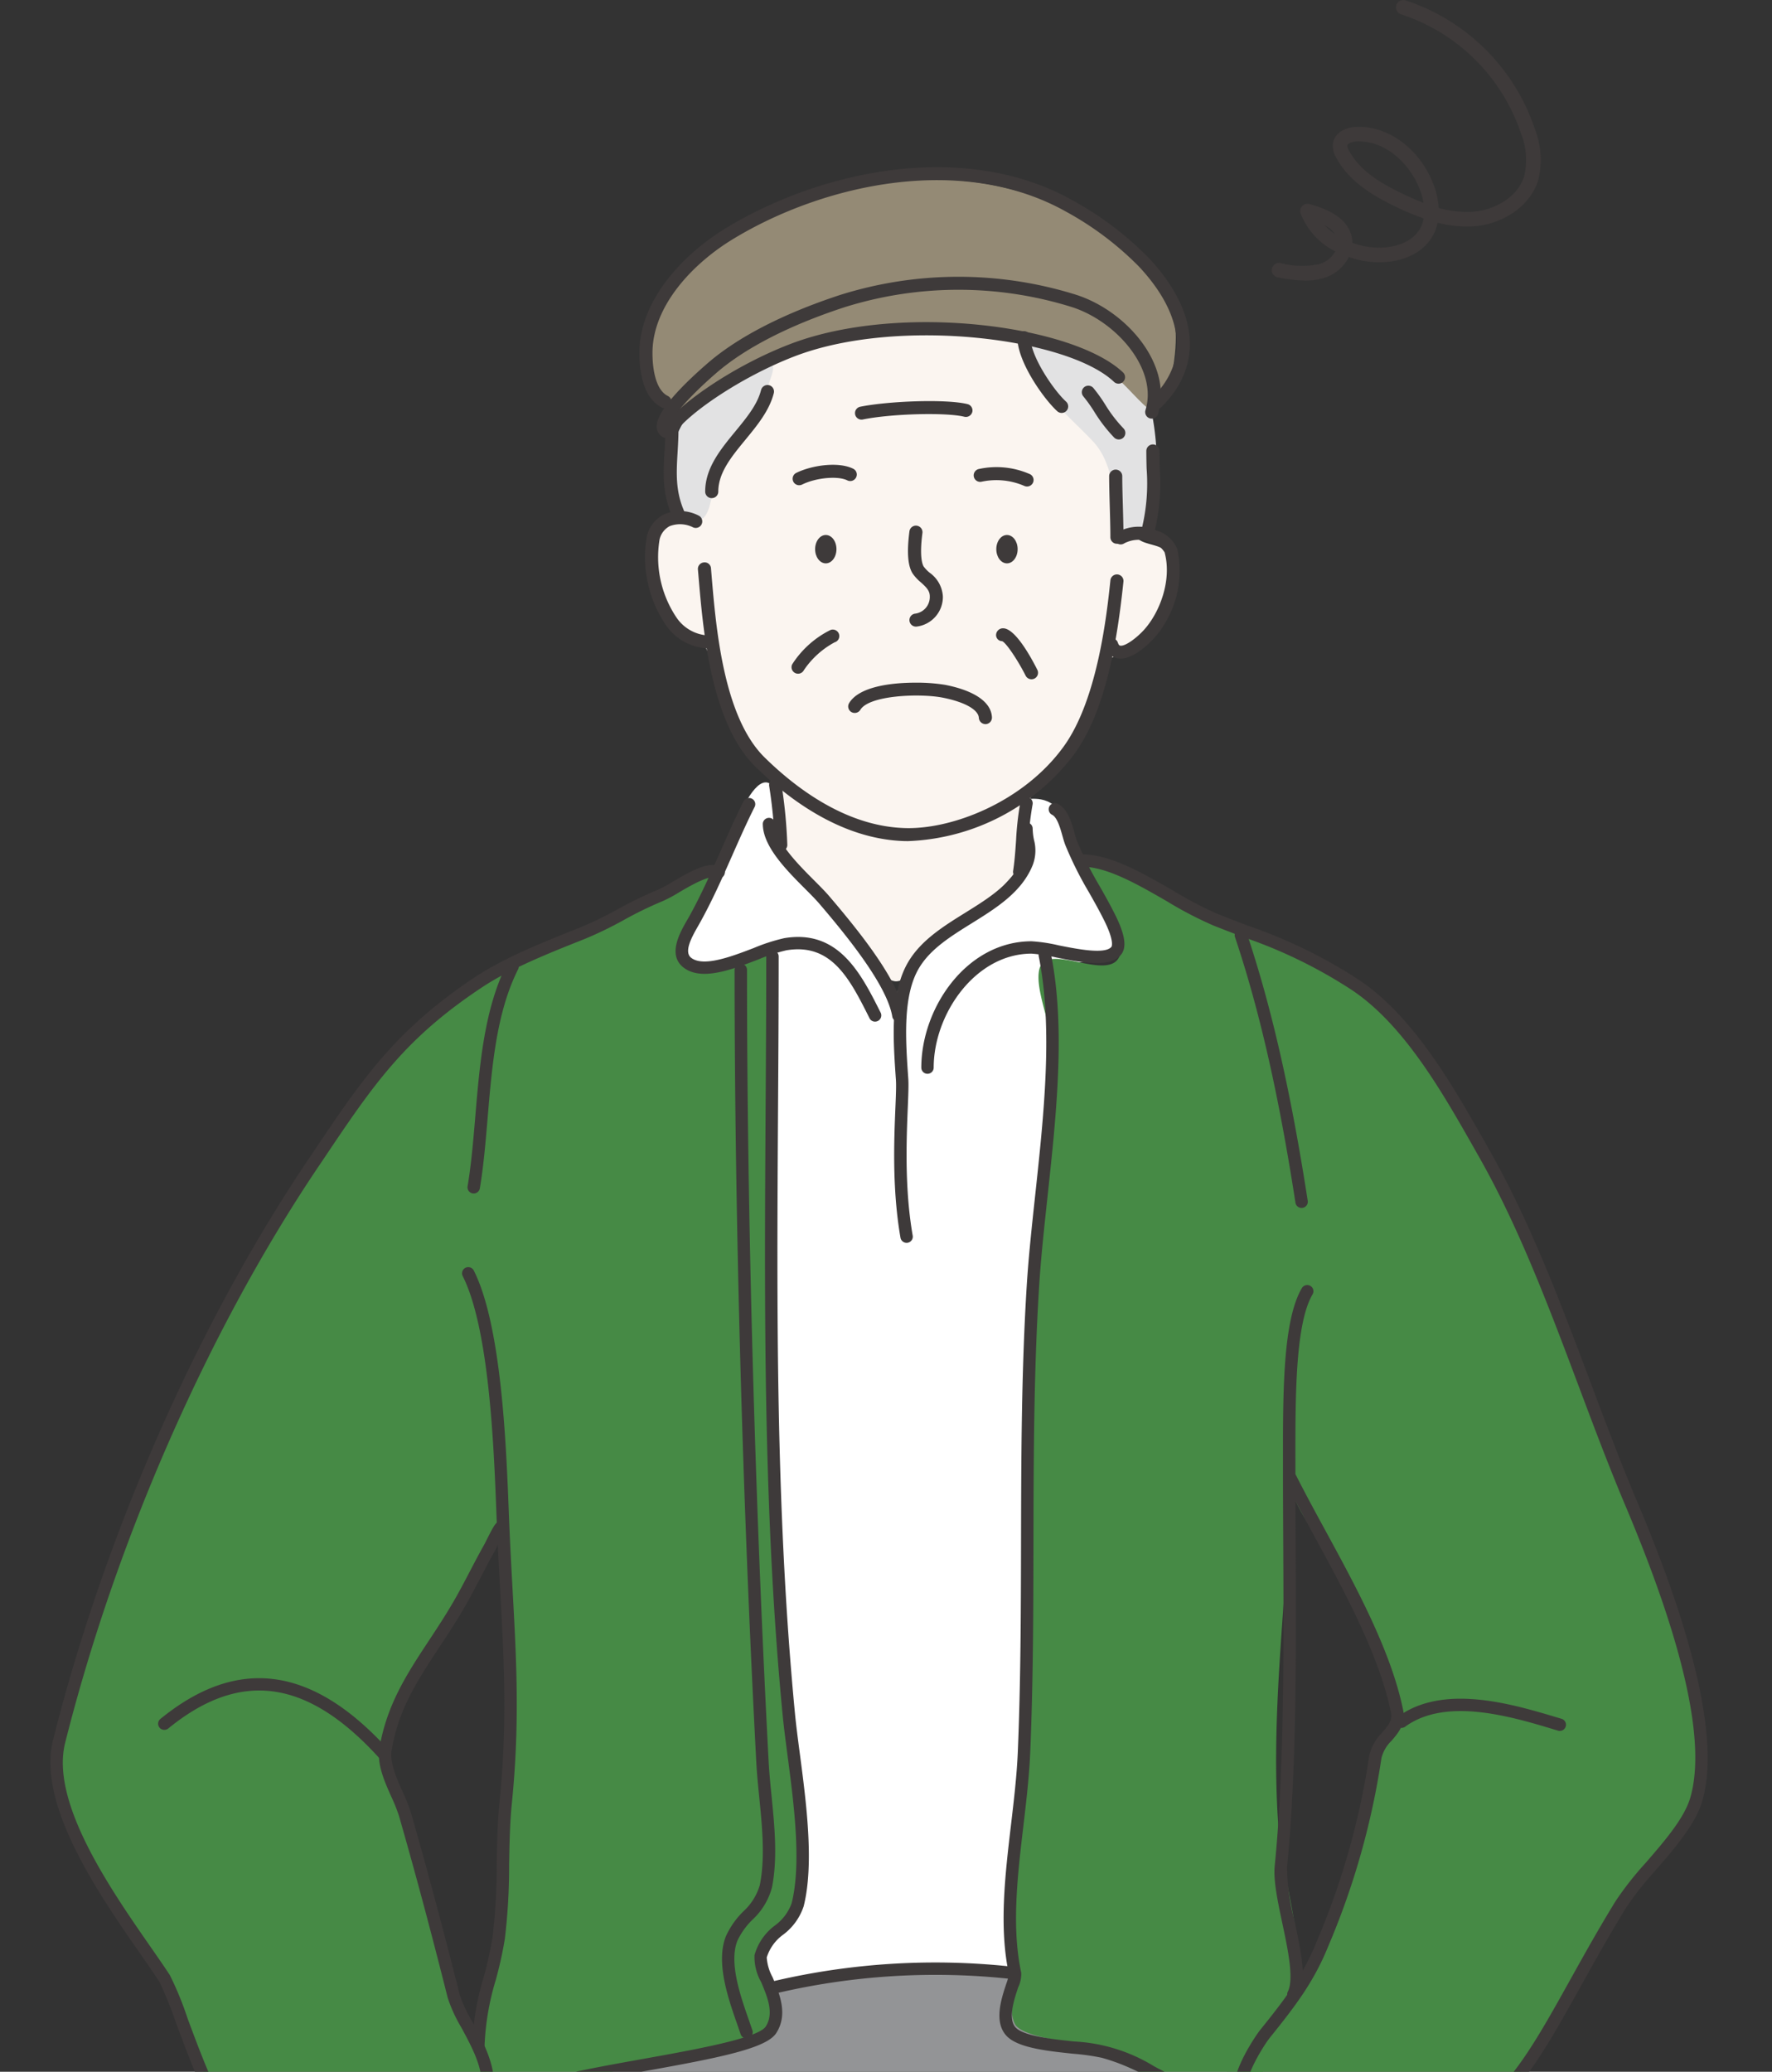 <svg xmlns="http://www.w3.org/2000/svg" width="220.451" height="257.636"><rect width="100%" height="100%" fill="#333333" stroke="none"/><defs><clipPath id="a"><path fill="none" d="M0 0h220.451v240.424H0z"/></clipPath><style>.f,.g,.j{fill-rule:evenodd}.f{fill:#e2e2e3}.g{fill:#468a45}.i,.j{fill:#3e3a3a}</style></defs><g clip-path="url(#a)" transform="translate(0 17.212)"><path d="M127.073 91.103c1.306-.195.58-7.623 1.1-9 .715-1.892 2.881-3.192 3.967-4.878a44.547 44.547 0 005.1-11.44c.462-1.528 3-1.715 4.342-2.939a14.129 14.129 0 004.279-8.941c.285-4.5-4.168-2.5-4.783-4.939-2.066-8.207-3.728-18.016-11.075-23.694-4.312-3.333-12.29-3.954-17.56-3.629-11.218.7-18.869 5.044-23.916 15.069-1.612 3.2-1.894 6.8-3.211 10.066-.331.824-2.359.658-3.083 1.377-1.619 1.608-1.306 3.865-1.008 5.938.283 1.966 1.085 5.261 2.834 6.5.863.611 2.652 1.18 3.271 2 1.495 1.979 1.7 5.316 2.833 7.565 1.473 2.927 3.823 5.346 5.224 8.129 1.291 2.567.307 6.411 1.007 9.189 1.134 4.507 6.617 8.719 9.568 12.068 1.171 1.33 3.419 4.88 5.285 5.251 1.277.255 2.728-1.7 3.652-2.313 3.427-2.269 6.029-5.488 8.935-8.378.748-.746 2.259-2.857 3.239-3.001z" fill-rule="evenodd" fill="#fbf5f0"/><path d="M96.433 80.942c-1.592-2.609-3.621 1.369-4.443 3.2-.878 1.966-1.925 5.486-3.085 7.693-1.826 3.473-3.736 5.727-4.221 9.1-.385 2.682 3.7 1.956 5.158 2.989 1.413 1 2.3 2.853 3.151 4.268 3.937 6.517 1.862 17.133 1.862 24.339 0 12.281-1.749 24.832-.715 37.146 1.014 12.078 2.434 23.988 2.434 36.151 0 6.165-2.761 10.482-3.724 16.224-.4 2.349-1.574 5.414.142 7.544 1.928 2.394 6.608 2.148 9.312 1.85 8.255-.911 17.845.585 25.931-1.422 1.821-.453 1.576-6.749 1.576-8.113 0-8.908 1.409-17.857 2.007-26.757 1.058-15.762.359-31.65 1.575-47.4.993-12.807 2.42-26.995.289-39.707-.15-.89-.684-4.322-.144-5.124.743-1.107 4.188.048 5.256-2.077 1.019-2.025-2.029-6.159-4-10.161-1.354-2.754-2.5-6.273-3.127-7.147-1.527-2.147-4.537-1.218-4.537-1.218s1.077 7.224-.5 9.316c-2.966 3.929-7.341 4.942-10.862 8.441-1.26 1.252-4.537 6.683-4.537 6.683s-3.015-5.777-3.484-6.4c-2.376-3.145-10.787-12.747-10.787-12.747s.894-4.338-.527-6.671z" fill="#fff" fill-rule="evenodd"/><path d="M58.339 245.852c5.965-9.111 17.44-11.685 29.73-14.484 13.862-3.155 28.854-5.788 39.916-3.152 5.172 1.235 22.263 6.125 25.873 14.19 1.1 2.46-.03 6.877-1.892 9.466-1.04 1.449.617 6.726-.68 7.974-8.147 7.844-23.653 8.006-34.112 10.6-3.546.88-8.183 6.819-12.185 6.024-7.78-1.545-13.655-9.81-20.838-13.055a94.144 94.144 0 01-19.941-11.714c-1.515-1.198-7.03-4.075-5.871-5.849z" fill="#939496" fill-rule="evenodd"/><path class="f" d="M95.628 28.195c1.047-.274.31 1.4.093 2.1a19.414 19.414 0 01-3.258 5.945 25.2 25.2 0 00-3.843 8.147c-.307 1.023-.506 2.913-1.8 3.155-4.008.751-3.31-7.558-2.924-9.49.983-4.926 7.188-8.659 11.732-9.857zM127.564 25.915c-.884.018.742 2.9 1.108 3.525 1.914 3.262 4.747 5.524 7.31 8.244 1.9 2.02 2.391 4.949 2.825 7.584.093.568.107 3.25.436 3.459a4.673 4.673 0 002.077.322c1.541 0 1.475-2.353 1.87-3.548 1.065-3.22.787-7.744.152-11.087-1.12-5.919-10.828-8.593-15.778-8.499z"/><path class="g" d="M89.164 90.676s-1.513 2.866-1.82 3.579c-.828 1.921-3.493 5.2-2.2 7.436 1.873 3.245 10.643-1.091 10.643-1.091s.593 12.1.534 12.94c-.763 10.581-.608 17.93-.608 28.54 0 17.656 1.429 33.331 1.924 50.977.213 7.642 3.67 19.338 1.6 26.884-.552 2.011-3.473 3.963-4.325 5.827-1.551 3.391 3.889 6.042 1.345 9.2-3.058 3.8-17.524 4.517-22.152 5.917-3.736 1.13-14.2 3.972-14.2 3.972s.237-2.95.325-3.485c.434-2.584-1.428-5.835-1.428-5.835s1.506-4.676 1.677-5.627c.27-1.506.526-2.17.756-3.875.777-5.775 1.331-12.424 1.731-18.1a100.3 100.3 0 00.281-16.492c-1.037-12.345-.573-22.162-1.881-34.492-1.135-10.715-3.488-20.058-2.495-30.91a125.061 125.061 0 012.2-15.748c.289-1.29 1.924-8.055 1.924-8.055s8.967-3.75 13.578-5.467c2.831-1.055 12.591-6.095 12.591-6.095z"/><path class="g" d="M64.823 101.949s-5.79 3.583-7.741 4.776c-5.757 3.519-11.406 10.348-13.026 12.844-1.792 2.764-8.97 13.822-9.221 14.3-7.7 14.565-9.5 16.649-16.138 31.717a274.447 274.447 0 00-9.766 26.7c-2.049 6.785-3.355 11.924.139 18.371 2.655 4.9 8.444 13.455 11.4 18.154 2.361 3.753 6.4 16.1 6.4 16.1s10.459-1.777 13.651-1.777c4.816 0 9.737.292 14.532.292.482 0 4.351 1.823 4.618 1.426a5.737 5.737 0 00.751-4.77 81.494 81.494 0 00-3.594-8.518 137.592 137.592 0 01-4.418-13.655c-1.628-5.5-4.6-17.979-4.6-17.979a109.428 109.428 0 015.71-11.469c2.5-4.17 9.243-15.481 9.243-15.481s.617-21.327 1.1-34.244c.333-8.977.939-18.287.293-27.268-.145-1.993.667-9.519.667-9.519zM134.84 89.317c-.948-.309 5.328 12.1 5.827 13.032 3.7 6.893 8.263 12.264 10.57 19.716 4.254 13.732 5.091 32.444 9.452 46.055 1.338 4.174 4.561 6.869 6.958 11.817a136.963 136.963 0 016.465 16.741s-3.182 3.674-3.68 6.643c-1.435 8.556-3.11 17.94-8.112 25.393-2.344 3.493-5.246 5.869-6.963 9.709-.266.592-1.463 3.584-1.228 4.284.2.594 3.487-.98 3.95-.98 3.487 0 3.7 1.181 7.168 1.807 1.448.262 4.389-.374 7.2-.129 6.106.531 13.06 1.857 13.06 1.857s8.424-11.069 10.171-14.189c2.014-3.6 4.464-8.307 6.73-12.355 1.994-3.564 7.124-7.841 8.626-11.256.954-2.173.907-6.829.631-9.152a58.07 58.07 0 00-3.468-15.019 2877.223 2877.223 0 01-8.95-23.462 310.377 310.377 0 00-14.877-33.892c-3.083-6.125-7.882-14.863-13.688-18.983-5.6-3.975-12.271-6.71-19.134-9.94-5.625-2.65-11.392-5.972-16.708-7.697z"/><path class="g" d="M139.7 98.195c-.094-.685.45 3.286-1.033 4.268-2.353 1.56-8.716-2.385-9.388.95-.5 2.477 1.43 6.46 1.43 9.169 0 8.35-.947 16.5-1.59 24.817-1.8 23.208-1.218 46.635-2.387 69.867-.342 6.777-.478 13.611-.478 20.393 0 1.913-.9 5.015 0 6.8.684 1.359 4.735 1.907 6.047 2.214 5.467 1.277 12.925 6.535 18.457 5.847 17.652-2.191 9.057-21.866 8.276-32.722-.943-13.109.806-26.459 1.432-39.517a152.916 152.916 0 00-5.091-45.21 50.328 50.328 0 00-8.435-16.755c-2.29-2.963-6.714-6.369-7.24-10.121z"/><path d="M84.821 33.823c6.975-4.489 14.14-9.069 22.767-10.027 7.152-.792 13.66.537 20.6 1.466 3.85.515 7.493 2.762 10.75 4.569.71.393 3.535 3.745 3.956 3.7 3.017-.335 3.562-7.782 3.344-9.726-.693-6.161-7.033-11.693-12.2-14.343-15.191-7.8-31.123-4.344-45.382 4.107-6.5 3.852-12.294 13.473-5.294 19.029z" fill="#948a75" fill-rule="evenodd"/><path class="i" d="M112.981 87.385c-.249 0-.492 0-.732-.015-7.667-.332-14.17-5.211-18.275-9.245-5.542-5.448-6.5-16.884-7.078-23.716l-.07-.807a.811.811 0 01.745-.875.783.783 0 01.881.74l.068.807c.555 6.612 1.487 17.674 6.6 22.7 3.9 3.835 10.052 8.47 17.2 8.779 5.993.295 15.073-3.232 20.067-10.211 4.208-5.883 5.335-16.58 5.759-20.608a.815.815 0 011.621.168c-.742 7.053-2.1 15.855-6.052 21.375a27.156 27.156 0 01-20.734 10.908z"/><path class="i" d="M113.951 60.709a.809.809 0 01-.1-1.612 2.084 2.084 0 001.822-2.152c0-.7-.424-1.121-1.116-1.743a5.55 5.55 0 01-1.014-1.091c-.609-.947-.739-2.668-.4-5.263a.815.815 0 011.616.211c-.4 3.035.019 3.969.157 4.182a4.314 4.314 0 00.732.761 3.9 3.9 0 011.653 2.944 3.713 3.713 0 01-3.248 3.757.8.8 0 01-.102.006zM113.893 67.682c-3.11 0-7.033.51-8.256 2.542a.808.808 0 00.282 1.111.826.826 0 001.118-.281c1.088-1.812 7.374-2.065 10.232-1.512 2.733.535 4.461 1.5 4.508 2.525a.836.836 0 00.852.77.813.813 0 00.777-.847c-.088-1.884-2.157-3.318-5.823-4.038a21.991 21.991 0 00-3.69-.27zM99.424 43.129a.809.809 0 01-.364-1.534c1.969-.972 5.28-1.417 7.081-.519a.8.8 0 01.363 1.086.816.816 0 01-1.093.361c-1.175-.586-3.908-.331-5.622.522a.84.84 0 01-.365.084zM127.77 43.287a.84.84 0 01-.364-.084 8.768 8.768 0 00-5.249-.521.808.808 0 11-.428-1.559 10.324 10.324 0 016.407.63.809.809 0 01.364 1.087.818.818 0 01-.73.447zM107.175 34.97a.809.809 0 01-.166-1.6c3.433-.7 10.669-.995 13.358-.328a.81.81 0 01.593.982.826.826 0 01-.989.589c-2.27-.564-9.12-.381-12.631.341a.846.846 0 01-.165.016z"/><path class="j" d="M101.407 51.08c0-.976.593-1.764 1.328-1.764s1.327.787 1.327 1.764-.593 1.765-1.327 1.765-1.328-.789-1.328-1.765zM123.947 51.08c0-.976.592-1.764 1.326-1.764s1.328.787 1.328 1.764-.593 1.765-1.328 1.765-1.326-.789-1.326-1.765z"/><path class="i" d="M88.124 63.425H88.1a6.713 6.713 0 01-5.223-2.848 15.059 15.059 0 01-2.4-11.1 4.1 4.1 0 012.1-2.706 5.022 5.022 0 014.29.107.812.812 0 11-.623 1.5 3.59 3.59 0 00-2.935-.158 2.492 2.492 0 00-1.252 1.653 13.445 13.445 0 002.12 9.732 5.066 5.066 0 003.971 2.206.81.81 0 01-.023 1.619zM139.41 64.692a2.013 2.013 0 01-.405-.04 1.962 1.962 0 01-1.478-1.435.813.813 0 011.544-.511c.074.222.164.346.266.365.6.151 2.057-.934 2.986-1.958 1.978-2.184 3.495-6.2 2.563-9.638a2.784 2.784 0 00-1.665-1.231 3.888 3.888 0 00-3.346.106.818.818 0 01-1.13-.217.8.8 0 01.219-1.123 5.369 5.369 0 014.825-.28 4.042 4.042 0 012.671 2.324 12.644 12.644 0 01-2.928 11.143c-.245.267-2.319 2.495-4.122 2.495zM97.175 88.634a.77.77 0 01-.772-.768 61.881 61.881 0 00-.712-7.343.765.765 0 01.644-.875.745.745 0 01.881.639 61.411 61.411 0 01.732 7.578.77.77 0 01-.773.769zM126.803 91.976a.815.815 0 01-.117-.008.771.771 0 01-.647-.875c.191-1.229.279-2.515.365-3.759a37.662 37.662 0 01.542-4.811.781.781 0 01.909-.6.77.77 0 01.607.9 35.9 35.9 0 00-.517 4.617c-.089 1.276-.18 2.594-.379 3.885a.773.773 0 01-.763.651z"/><path class="i" d="M111.77 109.845a.769.769 0 01-.762-.641c-.636-3.819-5.483-9.839-9.074-14.033-.449-.526-1.066-1.144-1.742-1.823-2.359-2.363-5.294-5.307-5.294-8.111a.773.773 0 011.545 0c0 2.172 2.8 4.982 4.845 7.032.708.709 1.354 1.356 1.825 1.906 4.023 4.7 8.728 10.63 9.42 14.776a.771.771 0 01-.636.884 1.014 1.014 0 01-.127.01z"/><path class="i" d="M112.788 137.34a.771.771 0 01-.761-.637c-1.468-8.436-.389-17.078-.568-19.636-.355-5.093-.757-10.867 1.576-14.729 1.607-2.661 4.371-4.381 7.042-6.041 2.982-1.855 5.8-3.607 6.966-6.509a3.66 3.66 0 00.074-2.281 8.959 8.959 0 01-.189-1.673.772.772 0 011.544 0 7.525 7.525 0 00.165 1.4 5.092 5.092 0 01-.158 3.129c-1.356 3.365-4.522 5.333-7.584 7.237-2.633 1.637-5.119 3.184-6.537 5.531-2.082 3.447-1.7 8.964-1.358 13.83.181 2.619-.891 11.2.547 19.484a.767.767 0 01-.63.885.733.733 0 01-.129.01zM108.854 109.832a.747.747 0 01-.672-.41c-2.435-4.845-4.7-9.409-10.362-8.457a21.871 21.871 0 00-3.5 1.146c-3.286 1.256-7.018 2.686-9.238 1.029-2.109-1.57-.481-4.4.394-5.917l.2-.346c1.516-2.709 2.791-5.593 4.025-8.38.887-2.006 1.806-4.084 2.8-6.052a.772.772 0 011.036-.341.764.764 0 01.344 1.029c-.974 1.934-1.884 3.993-2.764 5.983-1.246 2.82-2.536 5.735-4.087 8.508l-.207.364c-.883 1.533-1.748 3.227-.811 3.927 1.539 1.14 4.987-.174 7.76-1.236a22.724 22.724 0 013.8-1.227c6.76-1.129 9.538 4.392 11.982 9.25a.776.776 0 01-.694 1.131z"/><path class="i" d="M115.39 116.32a.77.77 0 01-.772-.767c0-7.431 5.635-15.713 13.723-15.713a19.967 19.967 0 013.357.506c2.308.461 5.791 1.155 6.578.18 0-.006.444-.605-.974-3.411-.585-1.163-1.2-2.254-1.811-3.333a44.842 44.842 0 01-2.964-5.925c-.12-.31-.231-.7-.351-1.123-.273-.973-.647-2.305-1.285-2.623a.765.765 0 01-.344-1.03.775.775 0 011.035-.341c1.25.621 1.71 2.262 2.08 3.581.1.372.2.716.3.985a43.652 43.652 0 002.87 5.725c.622 1.1 1.251 2.214 1.846 3.4 1.282 2.534 1.535 4.143.8 5.058-1.377 1.708-4.944.993-8.09.365a20.008 20.008 0 00-3.051-.476c-6.971 0-12.179 7.486-12.179 14.178a.77.77 0 01-.768.764zM143.938 33.627a.818.818 0 01-.577-.238.805.805 0 010-1.145c6.163-6.119 1.574-12.873-1.71-16.352a38.854 38.854 0 00-9.072-6.809c-12.909-7.216-30.14-3.438-41.492 3.5-4.792 2.93-9.914 8.173-9.914 14.106 0 1.319.187 4.482 1.911 5.34a.8.8 0 01.363 1.086.815.815 0 01-1.093.361c-2.445-1.216-2.811-4.773-2.811-6.786 0-6.6 5.522-12.328 10.69-15.484C101.988 4.015 119.89.132 133.377 7.67a40.587 40.587 0 019.461 7.113c6.276 6.65 6.885 13.431 1.672 18.607a.808.808 0 01-.572.237z"/><path class="i" d="M82.953 37.287a.886.886 0 01-.4-.1 1.494 1.494 0 01-.851-1.171c-.244-1.908 3.3-5.43 6.321-8.047 3.741-3.25 9.442-6.19 16.489-8.5a49.04 49.04 0 0129.234-.067c6.435 2 12.211 8.8 10.31 14.893a.815.815 0 01-1.557-.48c1.6-5.127-3.653-11.129-9.241-12.87a47.368 47.368 0 00-28.238.063c-6.842 2.243-12.348 5.073-15.923 8.181-4.154 3.6-5.879 6.041-5.78 6.625a.759.759 0 01.346 1.049.785.785 0 01-.71.424z"/><path class="i" d="M83.121 37.213a.821.821 0 01-.432-.123.809.809 0 01-.259-1.116c1.708-2.708 8.676-7.659 15.949-10.429 13.559-5.164 35.135-2.325 41.336 3.559a.806.806 0 01.028 1.145.82.82 0 01-1.152.027c-5.758-5.464-26.792-8.1-39.63-3.218-6.769 2.577-13.582 7.286-15.148 9.775a.818.818 0 01-.692.38z"/><path class="i" d="M88.545 44.732a.811.811 0 01-.814-.809c0-2.925 1.9-5.239 3.742-7.476 1.417-1.722 2.756-3.349 3.212-5.167a.83.83 0 01.99-.591.812.812 0 01.593.983c-.545 2.17-2.064 4.014-3.532 5.8-1.735 2.11-3.375 4.1-3.375 6.451a.811.811 0 01-.816.809zM84.355 47.447a.812.812 0 01-.749-.49c-1.237-2.869-1.09-5.383-.933-8.045.053-.892.105-1.807.105-2.762a.815.815 0 011.63 0c0 .989-.055 1.933-.109 2.854-.152 2.574-.282 4.8.8 7.315a.811.811 0 01-.748 1.128zM142.853 49.471a.823.823 0 01-.226-.032.806.806 0 01-.558-1 23.806 23.806 0 00.58-7.36 80.288 80.288 0 01-.037-2.209.815.815 0 011.63 0c0 .729.017 1.452.036 2.169a25.407 25.407 0 01-.643 7.846.813.813 0 01-.782.586zM139.188 37.438a.821.821 0 01-.577-.236 19.015 19.015 0 01-2.475-3.217 18.585 18.585 0 00-1.356-1.9.809.809 0 01.093-1.142.823.823 0 011.15.093 19.559 19.559 0 011.479 2.068 17.191 17.191 0 002.264 2.95.812.812 0 010 1.147.823.823 0 01-.578.237zM132.079 34.137a.807.807 0 01-.55-.213c-1.681-1.529-4.955-6.144-4.955-9.139a.814.814 0 011.629 0c0 2.3 2.873 6.53 4.426 7.947a.809.809 0 01-.55 1.405zM138.955 50.408a.812.812 0 01-.814-.809c0-1.091-.038-2.453-.077-3.81s-.076-2.713-.076-3.788a.814.814 0 011.629 0c0 1.063.038 2.4.077 3.744.038 1.371.076 2.75.076 3.854a.811.811 0 01-.815.809zM99.285 66.567a.811.811 0 01-.727-1.172 11.959 11.959 0 014.758-4.264.81.81 0 11.513 1.535 10.773 10.773 0 00-3.816 3.453.812.812 0 01-.728.448zM128.326 67.258a.818.818 0 01-.731-.449c-.877-1.751-2.375-4.054-2.918-4.289a.757.757 0 01-.757-.8.856.856 0 01.872-.8c1.506 0 3.483 3.615 4.264 5.17a.809.809 0 01-.368 1.086.819.819 0 01-.362.082zM28.012 245.962c-1.517 0-2.919-3.04-6.111-11.6a48.756 48.756 0 00-2.058-5.106c-.655-1-1.472-2.18-2.378-3.483-5.133-7.387-12.893-18.553-10.861-26.625 6.362-25.278 17.861-51.478 31.552-71.881l.608-.9c6.251-9.321 10.381-15.478 20.393-22.11 3.647-2.415 8.672-4.407 12.708-6.009l.332-.132a45.25 45.25 0 004.693-2.281 48.911 48.911 0 015-2.421 16.916 16.916 0 001.814-.984c2.1-1.235 4.485-2.636 6.049-1.862a.763.763 0 01.344 1.029.776.776 0 01-1.037.342c-.809-.393-3.256 1.04-4.569 1.811a17.159 17.159 0 01-2.026 1.088 46.832 46.832 0 00-4.842 2.35 47.491 47.491 0 01-4.851 2.353l-.332.132c-3.971 1.577-8.912 3.538-12.424 5.863-9.755 6.457-13.6 12.189-19.964 21.682l-.609.9c-13.6 20.264-25.019 46.288-31.337 71.4-1.865 7.4 5.656 18.222 10.632 25.383.915 1.317 1.742 2.5 2.4 3.518a40.951 40.951 0 012.213 5.409c1.311 3.523 3.755 10.08 4.787 10.627a.706.706 0 01.708.755.815.815 0 01-.834.752zM184.789 245.821a.766.766 0 01-.456-1.386c4.044-2.941 7.143-8.5 11.062-15.54 1.72-3.089 3.5-6.282 5.588-9.678a40.5 40.5 0 013.776-4.8c2.36-2.729 4.8-5.548 5.54-8.124 1.947-6.774-.781-18.986-8.1-36.3-2.006-4.744-3.917-9.825-5.764-14.739-3.672-9.771-7.47-19.876-12.451-28.632l-.623-1.1c-3.874-6.827-8.7-15.327-15.219-19.645a60.063 60.063 0 00-13.46-6.552c-1.167-.448-2.406-.922-3.751-1.455a47.508 47.508 0 01-5.751-3c-3.666-2.115-7.46-4.3-10.588-4.3a.767.767 0 110-1.535c3.544 0 7.521 2.294 11.365 4.512a45.955 45.955 0 005.549 2.9c1.338.534 2.57 1.006 3.733 1.451a62.129 62.129 0 0113.76 6.7c6.831 4.524 11.753 13.2 15.708 20.171l.621 1.1c5.041 8.859 8.861 19.022 12.556 28.851 1.839 4.9 3.745 9.963 5.739 14.68 7.464 17.639 10.21 30.194 8.164 37.314-.833 2.9-3.386 5.849-5.854 8.7a39.849 39.849 0 00-3.628 4.6c-2.072 3.369-3.844 6.546-5.556 9.622-4.012 7.2-7.183 12.894-11.5 16.035a.776.776 0 01-.46.15z"/><path class="i" d="M59.519 237.801a.771.771 0 01-.772-.768 33.594 33.594 0 011.428-8.386 47 47 0 001.106-4.982 74.875 74.875 0 00.513-9.007c.046-2.568.092-5.224.344-7.725 1-9.889.573-17.587.082-26.5-.149-2.735-.306-5.585-.431-8.642l-.046-1.2c-.308-7.885-.88-22.564-4.178-29.116a.766.766 0 01.345-1.03.774.774 0 011.035.342c3.45 6.849 4.028 21.741 4.341 29.743l.048 1.2c.123 3.049.28 5.888.428 8.618.495 8.978.921 16.73-.088 26.735-.246 2.44-.292 5.064-.337 7.6a75.588 75.588 0 01-.528 9.2 48.331 48.331 0 01-1.139 5.149 32.437 32.437 0 00-1.38 8 .771.771 0 01-.771.769zM160.905 231.573a.77.77 0 01-.691-1.112c.791-1.57.008-5.255-.682-8.506-.581-2.74-1.13-5.327-.947-7.154 1.2-11.913 1.125-27.062 1.058-40.427-.015-2.873-.029-5.645-.029-8.259v-1.628c-.009-8.594-.019-17.484 2.346-21.515a.777.777 0 011.056-.278.763.763 0 01.279 1.049c-2.157 3.675-2.144 12.743-2.136 20.741v1.631c0 2.611.014 5.381.027 8.251.066 13.4.143 28.6-1.065 40.586a26.824 26.824 0 00.923 6.686c.812 3.837 1.581 7.46.549 9.51a.772.772 0 01-.688.425z"/><path class="i" d="M59.379 245.901a.774.774 0 01-.518-.2.763.763 0 01-.056-1.083c2.4-2.643.375-6.392-1.412-9.7a18.184 18.184 0 01-1.7-3.713c-2.086-8.288-4.063-15.666-6.043-22.554a20.639 20.639 0 00-.978-2.455c-.843-1.89-1.8-4.033-1.464-6.034.908-5.409 3.459-9.278 6.16-13.374 1.155-1.75 2.348-3.56 3.476-5.579.545-.975 1.064-1.967 1.583-2.961.582-1.115 1.163-2.23 1.782-3.321.03-.053.107-.2.207-.4 1.144-2.268 1.378-2.727 2.1-2.564a.854.854 0 01.613.8.763.763 0 01-.4.67c-.261.434-.758 1.417-.941 1.779-.118.236-.206.41-.241.469-.609 1.075-1.183 2.177-1.756 3.276-.527 1-1.053 2.012-1.6 3-1.157 2.066-2.365 3.9-3.536 5.673-2.721 4.13-5.073 7.7-5.927 12.786-.26 1.549.559 3.385 1.352 5.161a20.644 20.644 0 011.049 2.656c1.987 6.9 3.969 14.3 6.061 22.6a17.556 17.556 0 001.567 3.363c1.826 3.378 4.326 8.006 1.2 11.451a.774.774 0 01-.578.254zM154.319 243.532a.769.769 0 01-.762-.65c-.4-2.506 2.733-7.062 3.22-7.661 3.154-3.915 5.349-6.8 7.06-11.055a93.848 93.848 0 006.491-22.951 5.829 5.829 0 011.621-2.962c.827-.967 1.285-1.559 1.1-2.484-1.42-7.049-5.734-14.974-9.542-21.968-1.291-2.371-2.538-4.665-3.629-6.829a.771.771 0 011.38-.687c1.085 2.152 2.325 4.432 3.608 6.787 3.859 7.088 8.231 15.12 9.7 22.4.34 1.7-.6 2.8-1.436 3.777a4.511 4.511 0 00-1.27 2.184 95.39 95.39 0 01-6.584 23.307c-1.793 4.448-4.051 7.42-7.292 11.443-.764.946-3.161 4.806-2.9 6.466a.765.765 0 01-.644.875.611.611 0 01-.121.008zM65.611 243.779a.767.767 0 01-.346-1.453c2.713-1.348 8.548-2.392 14.725-3.5 6.382-1.142 14.328-2.566 15.277-4.034 1.064-1.646.19-3.709-.577-5.53a6.273 6.273 0 01-.821-3.35 6.891 6.891 0 012.549-3.689 5.9 5.9 0 002.066-2.75c1.253-4.985.279-12.4-.505-18.357-.244-1.866-.475-3.616-.622-5.157-2.421-25.265-2.262-50.81-2.107-75.513.04-6.237.078-12.482.078-18.741a.773.773 0 011.545 0c0 6.262-.038 12.511-.078 18.751-.156 24.665-.315 50.17 2.1 75.358.147 1.524.373 3.258.617 5.1.8 6.086 1.794 13.659.471 18.93a7.252 7.252 0 01-2.522 3.509 5.54 5.54 0 00-2.074 2.855 6.032 6.032 0 00.728 2.458c.871 2.061 1.955 4.625.452 6.951-1.224 1.895-6.975 3.046-16.3 4.716-5.8 1.037-11.793 2.112-14.307 3.359a.768.768 0 01-.349.087zM148.38 243.472a.726.726 0 01-.244-.04 32.882 32.882 0 01-5.3-2.347 25.894 25.894 0 00-5.755-2.4 27.938 27.938 0 00-3.574-.505c-3.269-.344-6.974-.732-8.345-2.286-1.531-1.736-.584-4.575.042-6.454a8.62 8.62 0 00.325-1.109c-1.263-5.811-.495-12.308.245-18.595.358-3.026.726-6.155.851-9.128.362-8.618.38-17.422.4-25.934.021-10.524.042-21.4.712-32.052.219-3.5.617-7.2 1.04-11.12 1.107-10.258 2.248-20.866.444-29.83a.773.773 0 011.517-.3c1.849 9.194.694 19.921-.425 30.293-.42 3.9-.817 7.585-1.035 11.053-.668 10.6-.688 21.459-.708 31.959-.016 8.528-.034 17.348-.4 26-.129 3.029-.5 6.188-.861 9.243-.726 6.16-1.479 12.531-.261 18.18a3.845 3.845 0 01-.378 1.826c-.484 1.453-1.3 3.887-.346 4.961.971 1.1 4.656 1.489 7.346 1.77a21.016 21.016 0 019.886 3.07 31.609 31.609 0 005.071 2.252.766.766 0 01-.243 1.494z"/><path class="i" d="M92.876 236.28a.772.772 0 01-.733-.523l-.413-1.2c-1.147-3.28-2.72-7.771-1.412-11.012a10.339 10.339 0 012.154-3.059 7.136 7.136 0 002.054-3.279c.679-3.373.3-7.221-.071-10.942-.149-1.488-.293-2.952-.367-4.347-1.714-32.322-2.7-68.243-2.7-98.549a.773.773 0 011.545 0c0 30.28.982 66.171 2.692 98.47.074 1.373.216 2.809.362 4.276.38 3.832.772 7.8.05 11.392a8.414 8.414 0 01-2.424 4.006 9.038 9.038 0 00-1.867 2.6c-1.093 2.707.37 6.885 1.439 9.937l.418 1.213a.765.765 0 01-.487.971.746.746 0 01-.24.046zM194.059 198.037a.758.758 0 01-.223-.033l-.477-.143c-5.364-1.615-13.467-4.048-18.54-.352a.769.769 0 01-1.078-.164.761.761 0 01.165-1.071c5.686-4.154 14.239-1.583 19.9.117l.474.142a.767.767 0 01-.223 1.5zM47.69 201.593a.775.775 0 01-.573-.251c-8.9-9.767-17.225-10.914-26.183-3.608a.785.785 0 01-1.088-.106.765.765 0 01.107-1.081c9.6-7.824 18.865-6.6 28.311 3.764a.766.766 0 01-.055 1.084.779.779 0 01-.519.198zM96.552 230.638a.767.767 0 01-.175-1.515 88.172 88.172 0 0129.26-1.8.766.766 0 01.7.835.741.741 0 01-.841.692 86.845 86.845 0 00-28.764 1.772.711.711 0 01-.18.016zM58.934 131.202a.8.8 0 01-.127-.01.769.769 0 01-.636-.883c.457-2.715.7-5.605.958-8.661.555-6.594 1.128-13.412 3.946-19.011a.774.774 0 011.037-.341.764.764 0 01.344 1.029c-2.684 5.333-3.245 12-3.788 18.452-.261 3.092-.506 6.009-.971 8.785a.772.772 0 01-.763.64zM161.928 133.001a.771.771 0 01-.764-.651c-2.082-13.45-4.472-23.946-7.52-33.03a.771.771 0 011.465-.484c3.075 9.168 5.485 19.742 7.583 33.281a.77.77 0 01-.647.875.676.676 0 01-.117.009z"/></g><path class="i" d="M162.375 34.894a19.145 19.145 0 01-3.409-.4.907.907 0 11.325-1.785 10.414 10.414 0 004.879.12 3.311 3.311 0 002.23-2.234.906.906 0 011.775.364 5.073 5.073 0 01-3.459 3.6 7.693 7.693 0 01-2.341.335z"/><path class="i" d="M167.289 31.687a.9.9 0 01-.361-.076 8.888 8.888 0 01-5.127-5.075.909.909 0 01.2-.915.9.9 0 01.9-.247c1.3.367 4.742 1.341 5.284 4.158a3.683 3.683 0 01-.015 1.434.91.91 0 01-.888.722zm-2.476-3.652a7.624 7.624 0 001.275 1.064 3.546 3.546 0 00-1.276-1.064z"/><path class="i" d="M171.581 32.614a11.2 11.2 0 01-3.2-.467 12.707 12.707 0 01-1.457-.537.907.907 0 11.731-1.66 10.871 10.871 0 001.247.46c2.979.891 6.752.289 7.91-2.276a4.221 4.221 0 00.367-1.633.922.922 0 01.937-.875.907.907 0 01.875.938 6.037 6.037 0 01-.528 2.324c-1.177 2.604-4.012 3.726-6.882 3.726z"/><path class="i" d="M178.084 27.439a.91.91 0 01-.27-.041 30.961 30.961 0 01-4.093-1.655c-2.786-1.332-5.852-3.1-7.478-6.123a2.839 2.839 0 01-.405-1.862c.218-1.145 1.366-1.922 2.928-1.979 3.97-.151 7.826 2.743 9.507 6.995a9.4 9.4 0 01.718 3.8.907.907 0 01-.906.868zm-9.036-9.853h-.219c-.616.023-1.161.247-1.208.5a1.272 1.272 0 00.22.67c1.378 2.56 4.142 4.138 6.663 5.344.955.456 1.8.824 2.59 1.122a8.8 8.8 0 00-.509-1.789c-1.125-2.839-3.95-5.847-7.537-5.847z"/><path class="i" d="M182.476 28.172a15.533 15.533 0 01-4.662-.774.907.907 0 11.541-1.732 13.221 13.221 0 004.765.673c2.515-.156 5.623-1.608 6.5-4.43a8.794 8.794 0 00-.4-5.317 23.408 23.408 0 00-14.935-14.82.908.908 0 01.551-1.73 25.253 25.253 0 0116.108 15.988 10.492 10.492 0 01.409 6.419c-.974 3.121-4.315 5.465-8.123 5.7-.249.016-.501.023-.754.023z"/></svg>